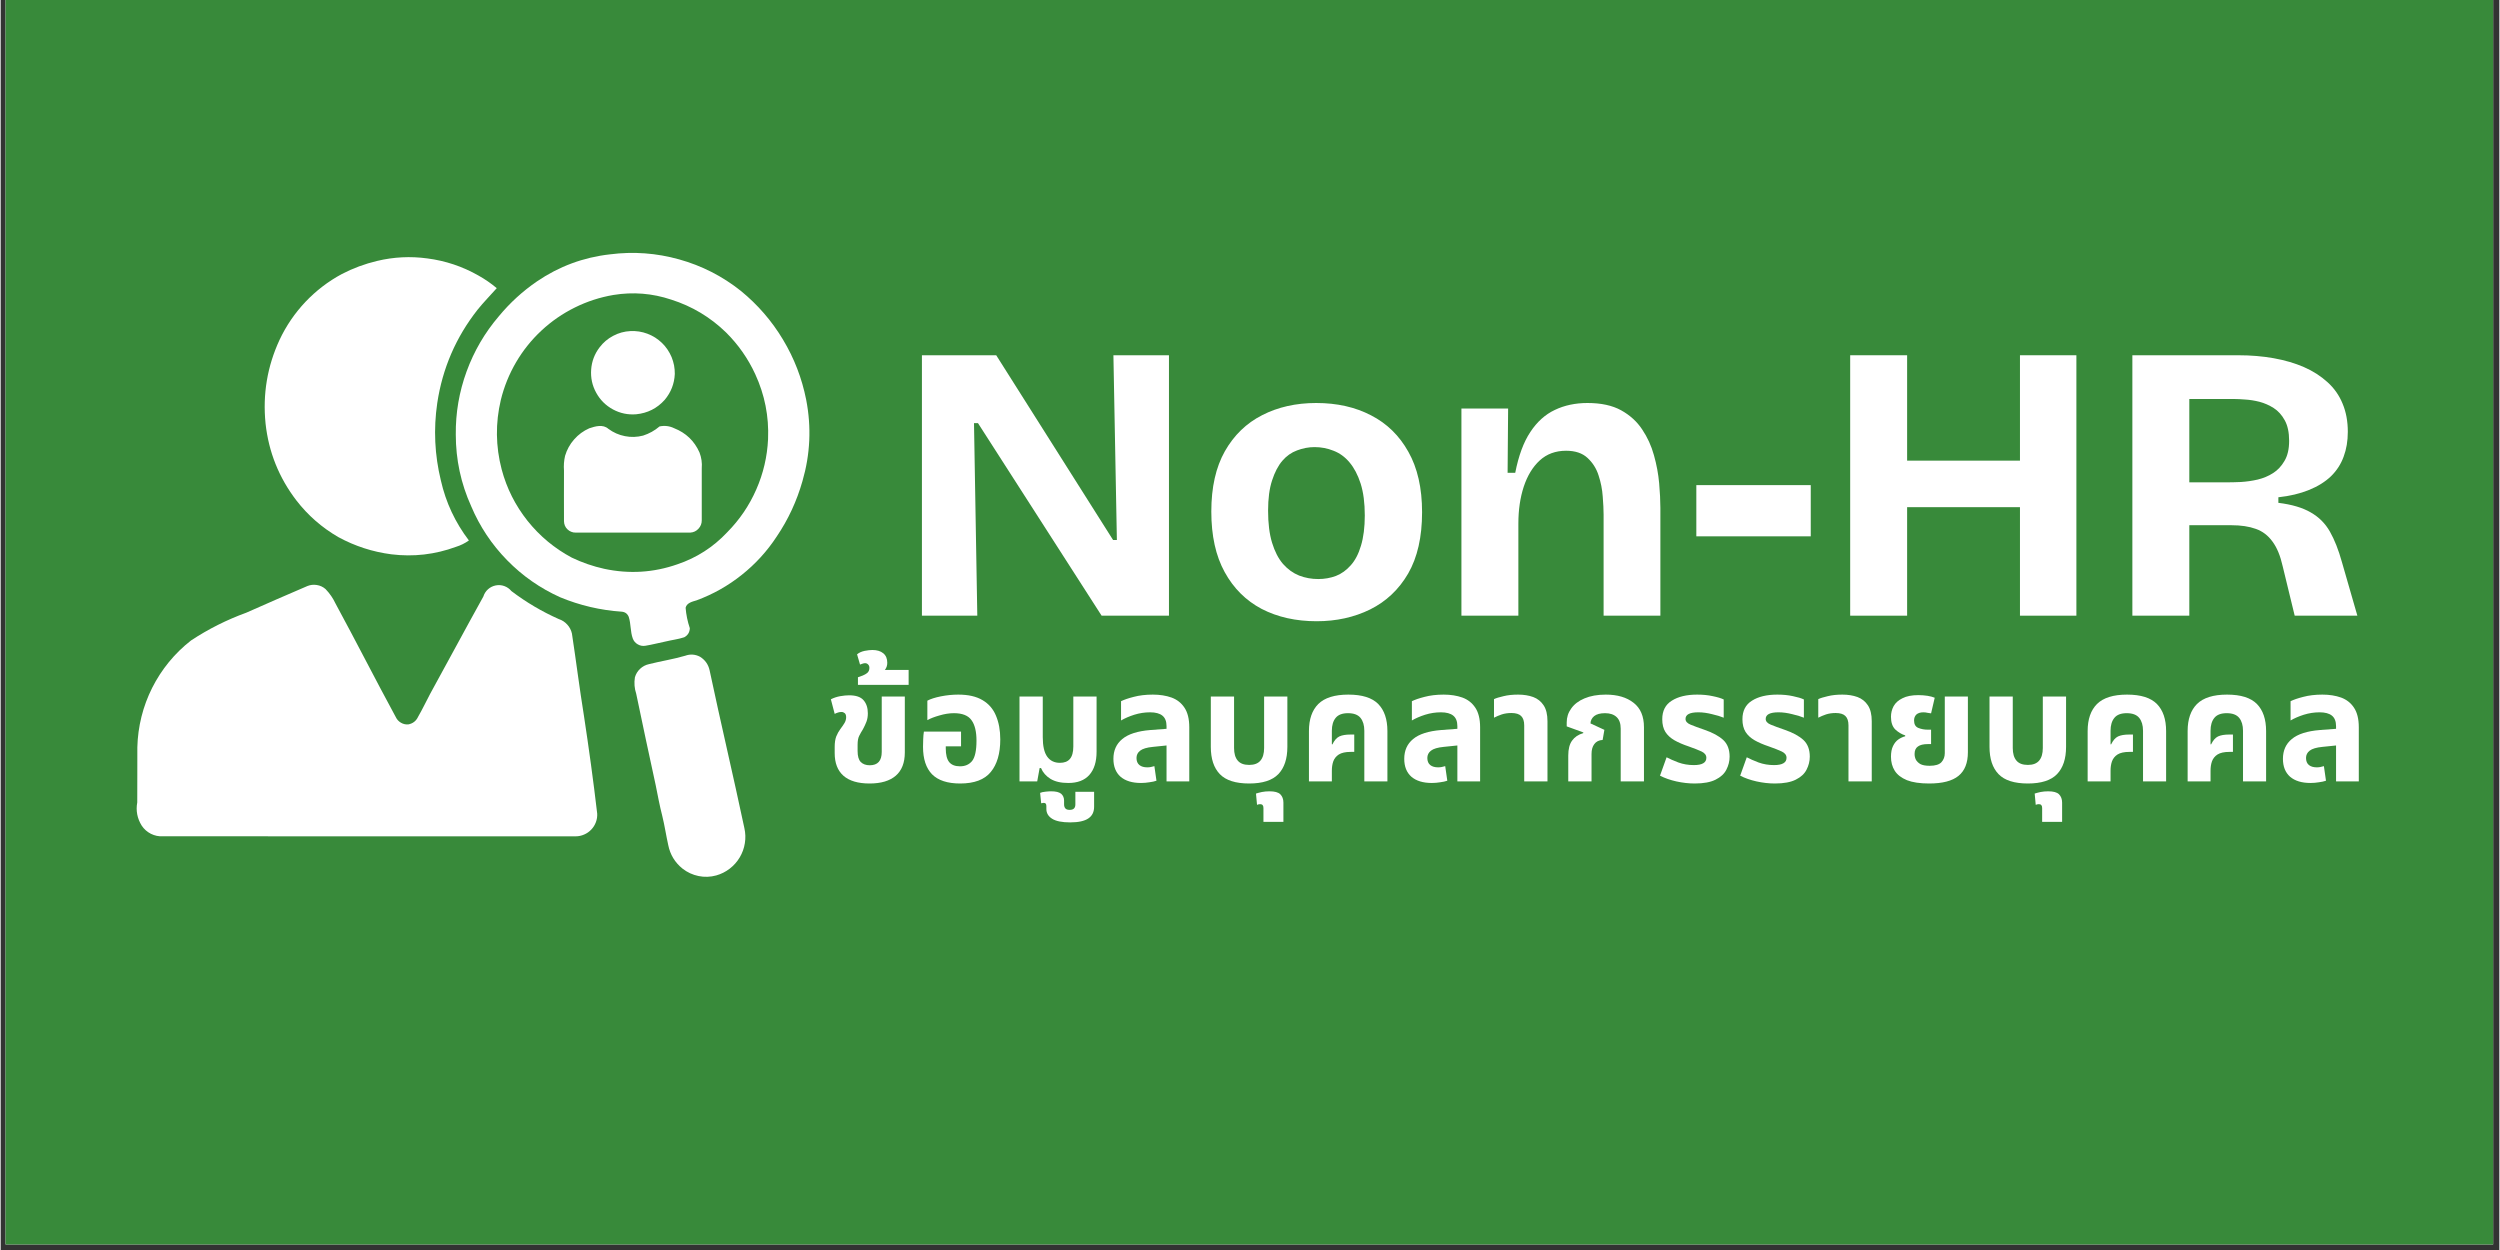 <svg xmlns="http://www.w3.org/2000/svg" xmlns:xlink="http://www.w3.org/1999/xlink" width="300" zoomAndPan="magnify" viewBox="0 0 224.88 112.5" height="150" preserveAspectRatio="xMidYMid meet" version="1.0"><rect x="0" y="0" width="224.88" height="112.5" fill="#333333" stroke="none"/><defs><g/><clipPath id="0466b5db7d"><path d="M 0.438 0 L 224.324 0 L 224.324 112.004 L 0.438 112.004 Z M 0.438 0 " clip-rule="nonzero"/></clipPath><clipPath id="b55fda8e1a"><path d="M 40 22.402 L 73 22.402 L 73 59 L 40 59 Z M 40 22.402 " clip-rule="nonzero"/></clipPath><clipPath id="8e029327c2"><rect x="0" width="134" y="0" height="44"/></clipPath></defs><g clip-path="url(#0466b5db7d)"><path fill="#ffffff" d="M 0.438 0 L 224.441 0 L 224.441 112.004 L 0.438 112.004 Z M 0.438 0 " fill-opacity="1" fill-rule="nonzero"/><path fill="#388a3a" d="M 0.438 0 L 224.441 0 L 224.441 112.004 L 0.438 112.004 Z M 0.438 0 " fill-opacity="1" fill-rule="nonzero"/></g><g clip-path="url(#b55fda8e1a)"><path fill="#ffffff" d="M 72.496 35.977 C 72.117 34.055 71.422 32.25 70.41 30.566 C 69.402 28.883 68.137 27.422 66.617 26.18 C 64.957 24.859 63.105 23.914 61.062 23.344 C 59.02 22.773 56.945 22.621 54.84 22.891 C 52.449 23.16 50.258 23.973 48.27 25.324 C 46.98 26.207 45.84 27.25 44.844 28.453 C 43.574 29.938 42.605 31.594 41.934 33.43 C 41.266 35.262 40.941 37.156 40.961 39.109 C 40.961 41.363 41.422 43.52 42.352 45.574 C 43.121 47.391 44.199 49.008 45.578 50.418 C 46.961 51.832 48.551 52.941 50.355 53.754 C 52.129 54.488 53.977 54.922 55.895 55.051 C 56.199 55.078 56.41 55.234 56.527 55.52 C 56.73 56.148 56.664 56.836 56.887 57.457 C 56.973 57.691 57.125 57.871 57.34 57.992 C 57.555 58.117 57.785 58.16 58.031 58.117 C 58.641 58.02 59.242 57.855 59.848 57.734 C 60.402 57.598 60.977 57.535 61.52 57.355 C 61.844 57.18 62.012 56.906 62.023 56.535 C 61.82 55.938 61.695 55.324 61.645 54.699 C 61.746 54.254 62.254 54.145 62.633 54.031 C 64.109 53.484 65.465 52.723 66.699 51.738 C 67.93 50.758 68.98 49.609 69.844 48.289 C 70.883 46.754 71.652 45.09 72.16 43.305 C 72.863 40.891 72.977 38.449 72.496 35.977 Z M 69.066 39.52 C 68.992 41.094 68.641 42.605 68.004 44.055 C 67.371 45.5 66.5 46.781 65.387 47.906 C 64.137 49.238 62.645 50.199 60.91 50.785 C 58.758 51.539 56.562 51.672 54.328 51.195 C 53.316 50.973 52.34 50.637 51.406 50.188 C 49.848 49.359 48.52 48.254 47.418 46.875 C 46.32 45.492 45.543 43.949 45.09 42.246 C 44.547 40.168 44.52 38.082 45.016 35.988 C 45.309 34.793 45.766 33.664 46.387 32.602 C 47.008 31.543 47.77 30.59 48.668 29.754 C 49.57 28.914 50.57 28.223 51.676 27.676 C 52.777 27.129 53.934 26.754 55.148 26.547 C 56.914 26.258 58.648 26.398 60.348 26.965 C 62.23 27.562 63.879 28.551 65.293 29.93 C 66.387 31.02 67.262 32.266 67.91 33.672 C 68.766 35.527 69.152 37.477 69.066 39.52 Z M 69.066 39.52 " fill-opacity="1" fill-rule="nonzero"/></g><path fill="#ffffff" d="M 26.609 45.031 C 27.652 46.383 28.914 47.484 30.391 48.34 C 31.883 49.152 33.473 49.668 35.156 49.887 C 37.152 50.133 39.094 49.91 40.98 49.215 C 41.398 49.086 41.785 48.895 42.141 48.641 C 40.91 47.023 40.066 45.223 39.617 43.238 C 39.059 40.941 38.949 38.617 39.293 36.277 C 39.762 33.152 40.973 30.348 42.93 27.863 C 43.469 27.191 44.078 26.582 44.648 25.934 C 44.129 25.5 43.574 25.117 42.984 24.789 C 41.559 23.98 40.031 23.469 38.402 23.258 C 36.883 23.051 35.375 23.125 33.879 23.484 C 32.777 23.746 31.719 24.137 30.711 24.66 C 29.484 25.32 28.391 26.156 27.43 27.168 C 26.473 28.184 25.695 29.32 25.102 30.582 C 23.992 32.977 23.574 35.488 23.84 38.113 C 24.117 40.676 25.043 42.984 26.609 45.031 Z M 26.609 45.031 " fill-opacity="1" fill-rule="nonzero"/><path fill="#ffffff" d="M 57.195 37.285 C 58.219 37.184 59.078 36.754 59.766 35.984 C 60.328 35.312 60.633 34.535 60.672 33.656 C 60.676 33.395 60.652 33.137 60.605 32.879 C 60.555 32.625 60.48 32.379 60.383 32.137 C 60.281 31.898 60.16 31.668 60.012 31.453 C 59.867 31.238 59.699 31.039 59.512 30.859 C 59.324 30.68 59.121 30.52 58.902 30.379 C 58.68 30.242 58.449 30.125 58.207 30.035 C 57.961 29.941 57.711 29.879 57.453 29.836 C 57.195 29.797 56.938 29.785 56.68 29.797 C 56.129 29.824 55.613 29.965 55.129 30.223 C 54.645 30.477 54.234 30.824 53.902 31.262 C 53.453 31.852 53.199 32.516 53.145 33.254 C 53.09 33.996 53.238 34.691 53.594 35.34 C 53.949 35.992 54.453 36.492 55.105 36.848 C 55.758 37.199 56.453 37.344 57.195 37.285 Z M 57.195 37.285 " fill-opacity="1" fill-rule="nonzero"/><path fill="#ffffff" d="M 60.613 38.539 C 60.191 38.336 59.754 38.285 59.297 38.379 C 58.859 38.754 58.367 39.027 57.82 39.203 C 57.281 39.344 56.734 39.363 56.188 39.254 C 55.637 39.148 55.141 38.926 54.691 38.594 C 54.207 38.164 53.52 38.363 52.973 38.547 C 52.445 38.781 51.992 39.113 51.613 39.547 C 51.23 39.977 50.961 40.473 50.797 41.023 C 50.695 41.461 50.664 41.906 50.699 42.352 C 50.703 43.867 50.684 45.387 50.699 46.902 C 50.699 47.039 50.727 47.172 50.777 47.301 C 50.832 47.43 50.906 47.543 51.008 47.637 C 51.105 47.734 51.219 47.809 51.348 47.859 C 51.477 47.914 51.609 47.938 51.746 47.934 C 55.191 47.934 58.633 47.941 62.074 47.934 C 62.367 47.914 62.609 47.797 62.805 47.582 C 63.004 47.367 63.102 47.113 63.098 46.824 C 63.098 45.266 63.094 43.707 63.098 42.148 C 63.141 41.66 63.07 41.184 62.895 40.723 C 62.434 39.684 61.672 38.957 60.613 38.539 Z M 60.613 38.539 " fill-opacity="1" fill-rule="nonzero"/><path fill="#ffffff" d="M 52.492 64.402 C 52.094 61.945 51.789 59.477 51.414 57.02 C 51.344 56.711 51.203 56.441 50.992 56.211 C 50.781 55.977 50.527 55.812 50.227 55.715 C 48.707 55.039 47.285 54.199 45.965 53.195 C 45.793 52.988 45.582 52.84 45.328 52.746 C 45.078 52.656 44.82 52.637 44.555 52.688 C 44.293 52.742 44.062 52.855 43.859 53.035 C 43.66 53.215 43.523 53.434 43.441 53.688 C 41.824 56.598 40.258 59.535 38.652 62.449 C 38.289 63.133 37.961 63.832 37.574 64.5 C 37.395 64.887 37.098 65.121 36.676 65.199 C 36.441 65.215 36.219 65.16 36.016 65.039 C 35.812 64.918 35.66 64.75 35.559 64.535 C 33.723 61.152 31.984 57.723 30.148 54.34 C 29.918 53.848 29.617 53.406 29.238 53.016 C 29.016 52.82 28.754 52.699 28.461 52.652 C 28.168 52.602 27.883 52.633 27.609 52.742 C 25.77 53.531 23.938 54.328 22.109 55.141 C 20.352 55.781 18.691 56.613 17.129 57.645 C 16.398 58.215 15.738 58.859 15.148 59.578 C 14.559 60.297 14.055 61.074 13.637 61.902 C 13.219 62.734 12.898 63.602 12.672 64.504 C 12.449 65.402 12.324 66.32 12.301 67.25 C 12.293 68.902 12.305 70.559 12.293 72.215 C 12.156 72.965 12.293 73.664 12.695 74.309 C 12.906 74.625 13.184 74.871 13.523 75.043 C 13.863 75.211 14.223 75.289 14.602 75.266 C 26.984 75.27 39.367 75.27 51.746 75.27 C 52.012 75.27 52.27 75.215 52.512 75.109 C 52.758 75.004 52.973 74.855 53.156 74.66 C 53.34 74.469 53.477 74.246 53.57 73.996 C 53.664 73.746 53.703 73.488 53.688 73.223 C 53.344 70.273 52.938 67.336 52.492 64.402 Z M 52.492 64.402 " fill-opacity="1" fill-rule="nonzero"/><path fill="#ffffff" d="M 63.805 60.328 C 63.688 59.801 63.402 59.395 62.945 59.109 C 62.512 58.883 62.066 58.852 61.609 59.016 C 60.535 59.332 59.43 59.5 58.344 59.773 C 58.043 59.84 57.777 59.98 57.551 60.191 C 57.324 60.402 57.168 60.66 57.082 60.957 C 57 61.461 57.039 61.953 57.199 62.438 C 57.762 65.184 58.363 67.926 58.953 70.668 C 59.137 71.59 59.309 72.516 59.543 73.426 C 59.758 74.297 59.887 75.184 60.082 76.059 C 60.254 76.918 60.684 77.625 61.367 78.176 C 61.797 78.512 62.277 78.734 62.812 78.844 C 63.344 78.953 63.875 78.934 64.402 78.789 C 64.844 78.664 65.25 78.461 65.613 78.18 C 65.98 77.898 66.281 77.559 66.516 77.164 C 66.75 76.77 66.906 76.344 66.977 75.887 C 67.051 75.434 67.035 74.98 66.934 74.531 C 65.93 69.789 64.809 65.07 63.805 60.328 Z M 63.805 60.328 " fill-opacity="1" fill-rule="nonzero"/><g transform="matrix(1, 0, 0, 1, 80, 22)"><g clip-path="url(#8e029327c2)"><g fill="#ffffff" fill-opacity="1"><g transform="translate(0.397, 33.411)"><g><path d="M 2.516 0 L 2.516 -23.438 L 9.203 -23.438 L 19.719 -6.812 L 20.062 -6.812 L 19.75 -23.438 L 24.75 -23.438 L 24.75 0 L 18.688 0 L 7.562 -17.328 L 7.203 -17.328 L 7.5 0 Z M 2.516 0 "/></g></g></g><g fill="#ffffff" fill-opacity="1"><g transform="translate(27.677, 33.411)"><g><path d="M 10.766 0.5 C 8.891 0.5 7.238 0.129 5.812 -0.609 C 4.395 -1.359 3.285 -2.461 2.484 -3.922 C 1.68 -5.379 1.281 -7.195 1.281 -9.375 C 1.281 -11.551 1.688 -13.359 2.5 -14.797 C 3.32 -16.242 4.441 -17.328 5.859 -18.047 C 7.273 -18.773 8.895 -19.141 10.719 -19.141 C 12.594 -19.141 14.238 -18.77 15.656 -18.031 C 17.082 -17.301 18.203 -16.207 19.016 -14.75 C 19.836 -13.301 20.25 -11.488 20.25 -9.312 C 20.25 -7.082 19.832 -5.242 19 -3.797 C 18.164 -2.359 17.023 -1.281 15.578 -0.562 C 14.141 0.145 12.535 0.5 10.766 0.5 Z M 10.906 -3.297 C 11.469 -3.297 12 -3.391 12.5 -3.578 C 13 -3.773 13.441 -4.094 13.828 -4.531 C 14.223 -4.969 14.531 -5.555 14.75 -6.297 C 14.977 -7.047 15.094 -7.953 15.094 -9.016 C 15.094 -10.148 14.969 -11.109 14.719 -11.891 C 14.469 -12.672 14.133 -13.305 13.719 -13.797 C 13.312 -14.285 12.832 -14.633 12.281 -14.844 C 11.738 -15.062 11.172 -15.172 10.578 -15.172 C 10.035 -15.172 9.508 -15.07 9 -14.875 C 8.488 -14.688 8.047 -14.375 7.672 -13.938 C 7.297 -13.5 6.988 -12.91 6.75 -12.172 C 6.508 -11.441 6.391 -10.535 6.391 -9.453 C 6.391 -8.316 6.508 -7.352 6.75 -6.562 C 6.988 -5.781 7.316 -5.145 7.734 -4.656 C 8.16 -4.176 8.645 -3.828 9.188 -3.609 C 9.738 -3.398 10.312 -3.297 10.906 -3.297 Z M 10.906 -3.297 "/></g></g></g><g fill="#ffffff" fill-opacity="1"><g transform="translate(49.202, 33.411)"><g><path d="M 2.266 0 L 2.266 -18.641 L 6.469 -18.641 L 6.422 -12.859 L 7.109 -12.859 C 7.41 -14.398 7.863 -15.625 8.469 -16.531 C 9.07 -17.445 9.805 -18.109 10.672 -18.516 C 11.535 -18.93 12.516 -19.141 13.609 -19.141 C 14.836 -19.141 15.848 -18.922 16.641 -18.484 C 17.43 -18.047 18.062 -17.473 18.531 -16.766 C 19.008 -16.055 19.363 -15.281 19.594 -14.438 C 19.832 -13.594 19.988 -12.754 20.062 -11.922 C 20.133 -11.098 20.172 -10.359 20.172 -9.703 L 20.172 0 L 15.062 0 L 15.062 -9.094 C 15.062 -9.539 15.035 -10.082 14.984 -10.719 C 14.941 -11.363 14.816 -12 14.609 -12.625 C 14.41 -13.25 14.078 -13.773 13.609 -14.203 C 13.148 -14.629 12.508 -14.844 11.688 -14.844 C 10.738 -14.844 9.945 -14.551 9.312 -13.969 C 8.688 -13.395 8.207 -12.609 7.875 -11.609 C 7.551 -10.617 7.391 -9.508 7.391 -8.281 L 7.391 0 Z M 2.266 0 "/></g></g></g><g fill="#ffffff" fill-opacity="1"><g transform="translate(71.579, 33.411)"><g><path d="M 1.031 -7.141 L 1.031 -11.75 L 11.328 -11.75 L 11.328 -7.141 Z M 1.031 -7.141 "/></g></g></g><g fill="#ffffff" fill-opacity="1"><g transform="translate(83.94, 33.411)"><g><path d="M 17.797 0 L 17.797 -23.438 L 22.875 -23.438 L 22.875 0 Z M 2.516 0 L 2.516 -23.438 L 7.641 -23.438 L 7.641 0 Z M 5.578 -9.766 L 5.578 -13.953 L 19.859 -13.953 L 19.859 -9.766 Z M 5.578 -9.766 "/></g></g></g><g fill="#ffffff" fill-opacity="1"><g transform="translate(109.337, 33.411)"><g><path d="M 2.516 0 L 2.516 -23.438 L 12.047 -23.438 C 13.18 -23.438 14.242 -23.348 15.234 -23.172 C 16.234 -22.992 17.141 -22.727 17.953 -22.375 C 18.766 -22.02 19.473 -21.566 20.078 -21.016 C 20.68 -20.473 21.133 -19.828 21.438 -19.078 C 21.75 -18.336 21.906 -17.492 21.906 -16.547 C 21.906 -15.723 21.781 -14.977 21.531 -14.312 C 21.289 -13.645 20.91 -13.055 20.391 -12.547 C 19.867 -12.047 19.207 -11.633 18.406 -11.312 C 17.613 -10.988 16.695 -10.77 15.656 -10.656 L 15.656 -10.156 C 16.863 -10.008 17.832 -9.723 18.562 -9.297 C 19.301 -8.879 19.879 -8.301 20.297 -7.562 C 20.711 -6.832 21.07 -5.922 21.375 -4.828 L 22.766 0 L 17.125 0 L 16.047 -4.438 C 15.836 -5.383 15.531 -6.129 15.125 -6.672 C 14.727 -7.223 14.227 -7.602 13.625 -7.812 C 13.02 -8.031 12.289 -8.141 11.438 -8.141 L 7.641 -8.141 L 7.641 0 Z M 7.641 -12 L 10.938 -12 C 11.344 -12 11.789 -12.008 12.281 -12.031 C 12.781 -12.062 13.285 -12.133 13.797 -12.25 C 14.305 -12.375 14.766 -12.566 15.172 -12.828 C 15.586 -13.086 15.93 -13.453 16.203 -13.922 C 16.484 -14.391 16.625 -14.992 16.625 -15.734 C 16.625 -16.492 16.492 -17.109 16.234 -17.578 C 15.973 -18.055 15.641 -18.426 15.234 -18.688 C 14.828 -18.945 14.398 -19.133 13.953 -19.25 C 13.504 -19.363 13.078 -19.43 12.672 -19.453 C 12.273 -19.484 11.957 -19.5 11.719 -19.5 L 7.641 -19.5 Z M 7.641 -12 "/></g></g></g></g></g><g fill="#ffffff" fill-opacity="1"><g transform="translate(74.093, 70.327)"><g><path d="M 4.109 0.188 C 3.066 0.188 2.281 -0.047 1.75 -0.516 C 1.227 -0.984 0.969 -1.66 0.969 -2.547 L 0.969 -3.109 C 0.969 -3.484 1.016 -3.797 1.109 -4.047 C 1.211 -4.297 1.336 -4.52 1.484 -4.719 C 1.641 -4.926 1.766 -5.109 1.859 -5.266 C 1.953 -5.43 2 -5.602 2 -5.781 C 2 -5.945 1.957 -6.066 1.875 -6.141 C 1.789 -6.211 1.691 -6.25 1.578 -6.25 C 1.398 -6.25 1.195 -6.191 0.969 -6.078 L 0.625 -7.391 C 0.883 -7.523 1.164 -7.617 1.469 -7.672 C 1.77 -7.723 2.035 -7.75 2.266 -7.75 C 2.879 -7.75 3.312 -7.602 3.562 -7.312 C 3.82 -7.02 3.953 -6.625 3.953 -6.125 C 3.953 -5.844 3.91 -5.594 3.828 -5.375 C 3.742 -5.156 3.641 -4.93 3.516 -4.703 C 3.379 -4.484 3.266 -4.281 3.172 -4.094 C 3.078 -3.906 3.031 -3.641 3.031 -3.297 L 3.031 -2.734 C 3.031 -2.273 3.125 -1.945 3.312 -1.75 C 3.508 -1.551 3.781 -1.453 4.125 -1.453 C 4.844 -1.453 5.203 -1.852 5.203 -2.656 L 5.203 -7.641 L 7.281 -7.641 L 7.281 -2.609 C 7.281 -1.68 7.008 -0.984 6.469 -0.516 C 5.926 -0.047 5.141 0.188 4.109 0.188 Z M 4.109 0.188 "/></g></g></g><g fill="#ffffff" fill-opacity="1"><g transform="translate(82.467, 70.327)"><g><path d="M -5.312 -8.688 L -5.312 -9.375 C -5.188 -9.414 -5.039 -9.469 -4.875 -9.531 C -4.719 -9.594 -4.578 -9.676 -4.453 -9.781 C -4.336 -9.895 -4.281 -10.039 -4.281 -10.219 C -4.281 -10.344 -4.316 -10.441 -4.391 -10.516 C -4.461 -10.598 -4.555 -10.641 -4.672 -10.641 C -4.742 -10.641 -4.82 -10.625 -4.906 -10.594 C -4.988 -10.562 -5.062 -10.535 -5.125 -10.516 L -5.391 -11.438 C -5.203 -11.594 -4.973 -11.695 -4.703 -11.75 C -4.43 -11.801 -4.203 -11.828 -4.016 -11.828 C -3.598 -11.828 -3.27 -11.727 -3.031 -11.531 C -2.789 -11.332 -2.672 -11.047 -2.672 -10.672 C -2.672 -10.43 -2.742 -10.219 -2.891 -10.031 L -0.75 -10.031 L -0.75 -8.688 Z M -5.312 -8.688 "/></g></g></g><g fill="#ffffff" fill-opacity="1"><g transform="translate(82.34, 70.327)"><g><path d="M 4.016 0.188 C 2.879 0.188 2.035 -0.086 1.484 -0.641 C 0.941 -1.203 0.672 -2.023 0.672 -3.109 C 0.672 -3.285 0.676 -3.508 0.688 -3.781 C 0.695 -4.051 0.719 -4.285 0.75 -4.484 L 4.094 -4.484 L 4.094 -3.156 L 2.719 -3.156 L 2.719 -2.969 C 2.719 -2.406 2.82 -1.992 3.031 -1.734 C 3.238 -1.484 3.562 -1.359 4 -1.359 C 4.469 -1.359 4.832 -1.52 5.094 -1.844 C 5.352 -2.176 5.484 -2.785 5.484 -3.672 C 5.484 -4.492 5.332 -5.109 5.031 -5.516 C 4.738 -5.93 4.211 -6.141 3.453 -6.141 C 3.035 -6.141 2.602 -6.07 2.156 -5.938 C 1.707 -5.812 1.344 -5.672 1.062 -5.516 L 1.062 -7.266 C 1.352 -7.422 1.758 -7.551 2.281 -7.656 C 2.801 -7.758 3.32 -7.812 3.844 -7.812 C 4.75 -7.812 5.477 -7.645 6.031 -7.312 C 6.582 -6.988 6.984 -6.523 7.234 -5.922 C 7.492 -5.316 7.625 -4.602 7.625 -3.781 C 7.625 -2.508 7.336 -1.531 6.766 -0.844 C 6.203 -0.156 5.285 0.188 4.016 0.188 Z M 4.016 0.188 "/></g></g></g><g fill="#ffffff" fill-opacity="1"><g transform="translate(90.601, 70.327)"><g><path d="M 5.484 0.141 C 4.816 0.141 4.281 0.016 3.875 -0.234 C 3.477 -0.484 3.195 -0.805 3.031 -1.203 L 2.906 -1.203 L 2.688 0 L 1.094 0 L 1.094 -7.641 L 3.188 -7.641 L 3.188 -3.984 C 3.188 -3.18 3.32 -2.594 3.594 -2.219 C 3.863 -1.852 4.242 -1.672 4.734 -1.672 C 5.129 -1.672 5.426 -1.785 5.625 -2.016 C 5.832 -2.254 5.938 -2.629 5.938 -3.141 L 5.938 -7.641 L 8.031 -7.641 L 8.031 -2.672 C 8.031 -1.766 7.812 -1.066 7.375 -0.578 C 6.945 -0.098 6.316 0.141 5.484 0.141 Z M 5.484 0.141 "/></g></g></g><g fill="#ffffff" fill-opacity="1"><g transform="translate(99.504, 70.327)"><g><path d="M -3.25 3.688 C -3.988 3.688 -4.531 3.578 -4.875 3.359 C -5.219 3.141 -5.391 2.848 -5.391 2.484 L -5.391 2.25 C -5.391 2.082 -5.43 1.984 -5.516 1.953 C -5.598 1.922 -5.711 1.926 -5.859 1.969 L -5.953 1.031 C -5.828 0.977 -5.66 0.941 -5.453 0.922 C -5.242 0.898 -5.078 0.891 -4.953 0.891 C -4.547 0.891 -4.25 0.961 -4.062 1.109 C -3.883 1.266 -3.797 1.473 -3.797 1.734 L -3.797 2.062 C -3.797 2.219 -3.758 2.336 -3.688 2.422 C -3.613 2.516 -3.484 2.562 -3.297 2.562 C -3.109 2.562 -2.973 2.516 -2.891 2.422 C -2.816 2.336 -2.781 2.219 -2.781 2.062 L -2.781 0.938 L -1.094 0.938 L -1.094 2.281 C -1.094 2.75 -1.266 3.098 -1.609 3.328 C -1.953 3.566 -2.5 3.688 -3.25 3.688 Z M -3.25 3.688 "/></g></g></g><g fill="#ffffff" fill-opacity="1"><g transform="translate(99.6, 70.327)"><g><path d="M 3.031 0.141 C 2.238 0.141 1.625 -0.047 1.188 -0.422 C 0.758 -0.805 0.547 -1.344 0.547 -2.031 C 0.547 -2.781 0.812 -3.375 1.344 -3.812 C 1.875 -4.258 2.719 -4.531 3.875 -4.625 L 5.328 -4.734 L 5.328 -4.969 C 5.328 -5.406 5.203 -5.723 4.953 -5.922 C 4.711 -6.117 4.344 -6.219 3.844 -6.219 C 3.363 -6.219 2.891 -6.145 2.422 -6 C 1.961 -5.852 1.566 -5.68 1.234 -5.484 L 1.234 -7.219 C 1.504 -7.352 1.883 -7.484 2.375 -7.609 C 2.875 -7.742 3.445 -7.812 4.094 -7.812 C 4.727 -7.812 5.289 -7.723 5.781 -7.547 C 6.27 -7.367 6.656 -7.066 6.938 -6.641 C 7.227 -6.211 7.375 -5.625 7.375 -4.875 L 7.375 0 L 5.328 0 L 5.328 -3.234 L 4.109 -3.109 C 3.555 -3.055 3.172 -2.941 2.953 -2.766 C 2.734 -2.598 2.625 -2.379 2.625 -2.109 C 2.625 -1.828 2.711 -1.613 2.891 -1.469 C 3.066 -1.332 3.301 -1.266 3.594 -1.266 C 3.707 -1.266 3.816 -1.273 3.922 -1.297 C 4.035 -1.328 4.141 -1.352 4.234 -1.375 L 4.422 -0.062 C 4.242 0 4.031 0.047 3.781 0.078 C 3.539 0.117 3.289 0.141 3.031 0.141 Z M 3.031 0.141 "/></g></g></g><g fill="#ffffff" fill-opacity="1"><g transform="translate(107.944, 70.327)"><g><path d="M 4.422 0.188 C 3.203 0.188 2.32 -0.094 1.781 -0.656 C 1.238 -1.219 0.969 -2.035 0.969 -3.109 L 0.969 -7.641 L 3.062 -7.641 L 3.062 -3 C 3.062 -2.508 3.172 -2.133 3.391 -1.875 C 3.609 -1.613 3.953 -1.484 4.422 -1.484 C 4.879 -1.484 5.219 -1.613 5.438 -1.875 C 5.656 -2.133 5.766 -2.508 5.766 -3 L 5.766 -7.641 L 7.859 -7.641 L 7.859 -3.109 C 7.859 -2.035 7.586 -1.219 7.047 -0.656 C 6.504 -0.094 5.629 0.188 4.422 0.188 Z M 4.422 0.188 "/></g></g></g><g fill="#ffffff" fill-opacity="1"><g transform="translate(116.541, 70.327)"><g><path d="M -2.891 3.641 L -2.891 2.391 C -2.891 2.16 -2.988 2.047 -3.188 2.047 C -3.238 2.047 -3.285 2.051 -3.328 2.062 C -3.379 2.082 -3.426 2.098 -3.469 2.109 L -3.562 1.094 C -3.438 1.051 -3.258 1.004 -3.031 0.953 C -2.812 0.91 -2.582 0.891 -2.344 0.891 C -1.883 0.891 -1.562 0.977 -1.375 1.156 C -1.188 1.344 -1.094 1.594 -1.094 1.906 L -1.094 3.641 Z M -2.891 3.641 "/></g></g></g><g fill="#ffffff" fill-opacity="1"><g transform="translate(116.776, 70.327)"><g><path d="M 0.969 0 L 0.969 -4.531 C 0.969 -5.594 1.25 -6.406 1.812 -6.969 C 2.383 -7.531 3.285 -7.812 4.516 -7.812 C 5.754 -7.812 6.648 -7.531 7.203 -6.969 C 7.754 -6.406 8.031 -5.594 8.031 -4.531 L 8.031 0 L 5.953 0 L 5.953 -4.562 C 5.953 -5.051 5.836 -5.438 5.609 -5.719 C 5.379 -6 5.004 -6.141 4.484 -6.141 C 3.973 -6.141 3.602 -6 3.375 -5.719 C 3.145 -5.438 3.031 -5.051 3.031 -4.562 L 3.031 -3.344 L 3.078 -3.328 C 3.254 -3.691 3.461 -3.93 3.703 -4.047 C 3.941 -4.16 4.281 -4.219 4.719 -4.219 L 5.047 -4.219 L 5.047 -2.656 L 4.719 -2.656 C 4.258 -2.656 3.906 -2.578 3.656 -2.422 C 3.414 -2.266 3.25 -2.055 3.156 -1.797 C 3.07 -1.547 3.031 -1.266 3.031 -0.953 L 3.031 0 Z M 0.969 0 "/></g></g></g><g fill="#ffffff" fill-opacity="1"><g transform="translate(125.775, 70.327)"><g><path d="M 3.031 0.141 C 2.238 0.141 1.625 -0.047 1.188 -0.422 C 0.758 -0.805 0.547 -1.344 0.547 -2.031 C 0.547 -2.781 0.812 -3.375 1.344 -3.812 C 1.875 -4.258 2.719 -4.531 3.875 -4.625 L 5.328 -4.734 L 5.328 -4.969 C 5.328 -5.406 5.203 -5.723 4.953 -5.922 C 4.711 -6.117 4.344 -6.219 3.844 -6.219 C 3.363 -6.219 2.891 -6.145 2.422 -6 C 1.961 -5.852 1.566 -5.68 1.234 -5.484 L 1.234 -7.219 C 1.504 -7.352 1.883 -7.484 2.375 -7.609 C 2.875 -7.742 3.445 -7.812 4.094 -7.812 C 4.727 -7.812 5.289 -7.723 5.781 -7.547 C 6.27 -7.367 6.656 -7.066 6.938 -6.641 C 7.227 -6.211 7.375 -5.625 7.375 -4.875 L 7.375 0 L 5.328 0 L 5.328 -3.234 L 4.109 -3.109 C 3.555 -3.055 3.172 -2.941 2.953 -2.766 C 2.734 -2.598 2.625 -2.379 2.625 -2.109 C 2.625 -1.828 2.711 -1.613 2.891 -1.469 C 3.066 -1.332 3.301 -1.266 3.594 -1.266 C 3.707 -1.266 3.816 -1.273 3.922 -1.297 C 4.035 -1.328 4.141 -1.352 4.234 -1.375 L 4.422 -0.062 C 4.242 0 4.031 0.047 3.781 0.078 C 3.539 0.117 3.289 0.141 3.031 0.141 Z M 3.031 0.141 "/></g></g></g><g fill="#ffffff" fill-opacity="1"><g transform="translate(134.119, 70.327)"><g><path d="M 3 0 L 3 -5.047 C 3 -5.43 2.906 -5.711 2.719 -5.891 C 2.539 -6.066 2.25 -6.156 1.844 -6.156 C 1.531 -6.156 1.242 -6.113 0.984 -6.031 C 0.734 -5.945 0.5 -5.848 0.281 -5.734 L 0.281 -7.406 C 0.477 -7.5 0.766 -7.586 1.141 -7.672 C 1.516 -7.766 1.953 -7.812 2.453 -7.812 C 2.961 -7.812 3.414 -7.738 3.812 -7.594 C 4.207 -7.445 4.52 -7.195 4.75 -6.844 C 4.977 -6.5 5.094 -6.023 5.094 -5.422 L 5.094 0 Z M 3 0 "/></g></g></g><g fill="#ffffff" fill-opacity="1"><g transform="translate(140.178, 70.327)"><g><path d="M 0.906 0 L 0.906 -2.328 C 0.906 -2.91 1.02 -3.359 1.25 -3.672 C 1.477 -3.992 1.812 -4.219 2.25 -4.344 L 2.266 -4.406 L 0.766 -4.953 L 0.766 -5.312 C 0.766 -5.77 0.898 -6.188 1.172 -6.562 C 1.441 -6.945 1.836 -7.25 2.359 -7.469 C 2.891 -7.695 3.531 -7.812 4.281 -7.812 C 5.332 -7.812 6.164 -7.566 6.781 -7.078 C 7.406 -6.598 7.719 -5.863 7.719 -4.875 L 7.719 0 L 5.625 0 L 5.625 -4.75 C 5.625 -5.219 5.5 -5.566 5.25 -5.797 C 5.008 -6.023 4.664 -6.141 4.219 -6.141 C 3.781 -6.141 3.453 -6.051 3.234 -5.875 C 3.023 -5.695 2.914 -5.477 2.906 -5.219 L 4.156 -4.641 L 4 -3.734 C 3.664 -3.711 3.414 -3.586 3.25 -3.359 C 3.082 -3.141 3 -2.844 3 -2.469 L 3 0 Z M 0.906 0 "/></g></g></g><g fill="#ffffff" fill-opacity="1"><g transform="translate(148.871, 70.327)"><g><path d="M 3.594 0.188 C 3.051 0.188 2.5 0.125 1.938 0 C 1.383 -0.125 0.895 -0.297 0.469 -0.516 L 1.062 -2.172 C 1.344 -2.023 1.695 -1.867 2.125 -1.703 C 2.562 -1.547 3.023 -1.469 3.516 -1.469 C 4.266 -1.469 4.641 -1.688 4.641 -2.125 C 4.641 -2.363 4.5 -2.551 4.219 -2.688 C 3.938 -2.82 3.539 -2.977 3.031 -3.156 C 2.539 -3.32 2.117 -3.504 1.766 -3.703 C 1.41 -3.91 1.141 -4.16 0.953 -4.453 C 0.766 -4.754 0.672 -5.133 0.672 -5.594 C 0.672 -6.352 0.957 -6.91 1.531 -7.266 C 2.102 -7.629 2.863 -7.812 3.812 -7.812 C 4.332 -7.812 4.801 -7.766 5.219 -7.672 C 5.645 -7.586 5.973 -7.488 6.203 -7.375 L 6.203 -5.734 C 5.961 -5.836 5.617 -5.941 5.172 -6.047 C 4.734 -6.16 4.316 -6.219 3.922 -6.219 C 3.148 -6.219 2.766 -6.02 2.766 -5.625 C 2.766 -5.406 2.914 -5.234 3.219 -5.109 C 3.52 -4.984 3.941 -4.828 4.484 -4.641 C 5.211 -4.391 5.77 -4.086 6.156 -3.734 C 6.539 -3.379 6.734 -2.879 6.734 -2.234 C 6.734 -1.816 6.633 -1.422 6.438 -1.047 C 6.25 -0.68 5.926 -0.383 5.469 -0.156 C 5.02 0.07 4.395 0.188 3.594 0.188 Z M 3.594 0.188 "/></g></g></g><g fill="#ffffff" fill-opacity="1"><g transform="translate(156.087, 70.327)"><g><path d="M 3.594 0.188 C 3.051 0.188 2.5 0.125 1.938 0 C 1.383 -0.125 0.895 -0.297 0.469 -0.516 L 1.062 -2.172 C 1.344 -2.023 1.695 -1.867 2.125 -1.703 C 2.562 -1.547 3.023 -1.469 3.516 -1.469 C 4.266 -1.469 4.641 -1.688 4.641 -2.125 C 4.641 -2.363 4.5 -2.551 4.219 -2.688 C 3.938 -2.82 3.539 -2.977 3.031 -3.156 C 2.539 -3.32 2.117 -3.504 1.766 -3.703 C 1.41 -3.91 1.141 -4.16 0.953 -4.453 C 0.766 -4.754 0.672 -5.133 0.672 -5.594 C 0.672 -6.352 0.957 -6.91 1.531 -7.266 C 2.102 -7.629 2.863 -7.812 3.812 -7.812 C 4.332 -7.812 4.801 -7.766 5.219 -7.672 C 5.645 -7.586 5.973 -7.488 6.203 -7.375 L 6.203 -5.734 C 5.961 -5.836 5.617 -5.941 5.172 -6.047 C 4.734 -6.16 4.316 -6.219 3.922 -6.219 C 3.148 -6.219 2.766 -6.02 2.766 -5.625 C 2.766 -5.406 2.914 -5.234 3.219 -5.109 C 3.52 -4.984 3.941 -4.828 4.484 -4.641 C 5.211 -4.391 5.77 -4.086 6.156 -3.734 C 6.539 -3.379 6.734 -2.879 6.734 -2.234 C 6.734 -1.816 6.633 -1.422 6.438 -1.047 C 6.25 -0.68 5.926 -0.383 5.469 -0.156 C 5.02 0.07 4.395 0.188 3.594 0.188 Z M 3.594 0.188 "/></g></g></g><g fill="#ffffff" fill-opacity="1"><g transform="translate(163.303, 70.327)"><g><path d="M 3 0 L 3 -5.047 C 3 -5.43 2.906 -5.711 2.719 -5.891 C 2.539 -6.066 2.25 -6.156 1.844 -6.156 C 1.531 -6.156 1.242 -6.113 0.984 -6.031 C 0.734 -5.945 0.5 -5.848 0.281 -5.734 L 0.281 -7.406 C 0.477 -7.5 0.766 -7.586 1.141 -7.672 C 1.516 -7.766 1.953 -7.812 2.453 -7.812 C 2.961 -7.812 3.414 -7.738 3.812 -7.594 C 4.207 -7.445 4.52 -7.195 4.75 -6.844 C 4.977 -6.5 5.094 -6.023 5.094 -5.422 L 5.094 0 Z M 3 0 "/></g></g></g><g fill="#ffffff" fill-opacity="1"><g transform="translate(169.362, 70.327)"><g><path d="M 4.203 0.188 C 3.367 0.188 2.703 0.086 2.203 -0.109 C 1.703 -0.316 1.336 -0.598 1.109 -0.953 C 0.879 -1.316 0.766 -1.738 0.766 -2.219 C 0.766 -2.613 0.828 -2.938 0.953 -3.188 C 1.078 -3.445 1.238 -3.645 1.438 -3.781 C 1.633 -3.914 1.836 -4.008 2.047 -4.062 L 2.047 -4.141 C 1.723 -4.242 1.426 -4.422 1.156 -4.672 C 0.895 -4.93 0.766 -5.312 0.766 -5.812 C 0.766 -6.156 0.844 -6.473 1 -6.766 C 1.164 -7.066 1.43 -7.305 1.797 -7.484 C 2.16 -7.672 2.641 -7.766 3.234 -7.766 C 3.523 -7.766 3.801 -7.742 4.062 -7.703 C 4.32 -7.66 4.535 -7.602 4.703 -7.531 L 4.375 -6.125 C 4.301 -6.133 4.195 -6.148 4.062 -6.172 C 3.938 -6.203 3.812 -6.219 3.688 -6.219 C 3.406 -6.219 3.191 -6.148 3.047 -6.016 C 2.91 -5.879 2.844 -5.703 2.844 -5.484 C 2.844 -5.141 2.973 -4.914 3.234 -4.812 C 3.492 -4.707 3.773 -4.656 4.078 -4.656 L 4.375 -4.656 L 4.375 -3.359 L 4.078 -3.359 C 3.68 -3.359 3.383 -3.285 3.188 -3.141 C 2.988 -3.004 2.891 -2.781 2.891 -2.469 C 2.891 -2.289 2.926 -2.125 3 -1.969 C 3.082 -1.812 3.219 -1.676 3.406 -1.562 C 3.602 -1.457 3.883 -1.406 4.25 -1.406 C 4.758 -1.406 5.113 -1.516 5.312 -1.734 C 5.508 -1.953 5.609 -2.223 5.609 -2.547 L 5.609 -7.641 L 7.688 -7.641 L 7.688 -2.625 C 7.688 -1.664 7.406 -0.957 6.844 -0.5 C 6.281 -0.039 5.398 0.188 4.203 0.188 Z M 4.203 0.188 "/></g></g></g><g fill="#ffffff" fill-opacity="1"><g transform="translate(178.027, 70.327)"><g><path d="M 4.422 0.188 C 3.203 0.188 2.32 -0.094 1.781 -0.656 C 1.238 -1.219 0.969 -2.035 0.969 -3.109 L 0.969 -7.641 L 3.062 -7.641 L 3.062 -3 C 3.062 -2.508 3.172 -2.133 3.391 -1.875 C 3.609 -1.613 3.953 -1.484 4.422 -1.484 C 4.879 -1.484 5.219 -1.613 5.438 -1.875 C 5.656 -2.133 5.766 -2.508 5.766 -3 L 5.766 -7.641 L 7.859 -7.641 L 7.859 -3.109 C 7.859 -2.035 7.586 -1.219 7.047 -0.656 C 6.504 -0.094 5.629 0.188 4.422 0.188 Z M 4.422 0.188 "/></g></g></g><g fill="#ffffff" fill-opacity="1"><g transform="translate(186.624, 70.327)"><g><path d="M -2.891 3.641 L -2.891 2.391 C -2.891 2.16 -2.988 2.047 -3.188 2.047 C -3.238 2.047 -3.285 2.051 -3.328 2.062 C -3.379 2.082 -3.426 2.098 -3.469 2.109 L -3.562 1.094 C -3.438 1.051 -3.258 1.004 -3.031 0.953 C -2.812 0.91 -2.582 0.891 -2.344 0.891 C -1.883 0.891 -1.562 0.977 -1.375 1.156 C -1.188 1.344 -1.094 1.594 -1.094 1.906 L -1.094 3.641 Z M -2.891 3.641 "/></g></g></g><g fill="#ffffff" fill-opacity="1"><g transform="translate(186.859, 70.327)"><g><path d="M 0.969 0 L 0.969 -4.531 C 0.969 -5.594 1.25 -6.406 1.812 -6.969 C 2.383 -7.531 3.285 -7.812 4.516 -7.812 C 5.754 -7.812 6.648 -7.531 7.203 -6.969 C 7.754 -6.406 8.031 -5.594 8.031 -4.531 L 8.031 0 L 5.953 0 L 5.953 -4.562 C 5.953 -5.051 5.836 -5.438 5.609 -5.719 C 5.379 -6 5.004 -6.141 4.484 -6.141 C 3.973 -6.141 3.602 -6 3.375 -5.719 C 3.145 -5.438 3.031 -5.051 3.031 -4.562 L 3.031 -3.344 L 3.078 -3.328 C 3.254 -3.691 3.461 -3.93 3.703 -4.047 C 3.941 -4.16 4.281 -4.219 4.719 -4.219 L 5.047 -4.219 L 5.047 -2.656 L 4.719 -2.656 C 4.258 -2.656 3.906 -2.578 3.656 -2.422 C 3.414 -2.266 3.25 -2.055 3.156 -1.797 C 3.07 -1.547 3.031 -1.266 3.031 -0.953 L 3.031 0 Z M 0.969 0 "/></g></g></g><g fill="#ffffff" fill-opacity="1"><g transform="translate(195.858, 70.327)"><g><path d="M 0.969 0 L 0.969 -4.531 C 0.969 -5.594 1.25 -6.406 1.812 -6.969 C 2.383 -7.531 3.285 -7.812 4.516 -7.812 C 5.754 -7.812 6.648 -7.531 7.203 -6.969 C 7.754 -6.406 8.031 -5.594 8.031 -4.531 L 8.031 0 L 5.953 0 L 5.953 -4.562 C 5.953 -5.051 5.836 -5.438 5.609 -5.719 C 5.379 -6 5.004 -6.141 4.484 -6.141 C 3.973 -6.141 3.602 -6 3.375 -5.719 C 3.145 -5.438 3.031 -5.051 3.031 -4.562 L 3.031 -3.344 L 3.078 -3.328 C 3.254 -3.691 3.461 -3.93 3.703 -4.047 C 3.941 -4.16 4.281 -4.219 4.719 -4.219 L 5.047 -4.219 L 5.047 -2.656 L 4.719 -2.656 C 4.258 -2.656 3.906 -2.578 3.656 -2.422 C 3.414 -2.266 3.25 -2.055 3.156 -1.797 C 3.07 -1.547 3.031 -1.266 3.031 -0.953 L 3.031 0 Z M 0.969 0 "/></g></g></g><g fill="#ffffff" fill-opacity="1"><g transform="translate(204.857, 70.327)"><g><path d="M 3.031 0.141 C 2.238 0.141 1.625 -0.047 1.188 -0.422 C 0.758 -0.805 0.547 -1.344 0.547 -2.031 C 0.547 -2.781 0.812 -3.375 1.344 -3.812 C 1.875 -4.258 2.719 -4.531 3.875 -4.625 L 5.328 -4.734 L 5.328 -4.969 C 5.328 -5.406 5.203 -5.723 4.953 -5.922 C 4.711 -6.117 4.344 -6.219 3.844 -6.219 C 3.363 -6.219 2.891 -6.145 2.422 -6 C 1.961 -5.852 1.566 -5.68 1.234 -5.484 L 1.234 -7.219 C 1.504 -7.352 1.883 -7.484 2.375 -7.609 C 2.875 -7.742 3.445 -7.812 4.094 -7.812 C 4.727 -7.812 5.289 -7.723 5.781 -7.547 C 6.27 -7.367 6.656 -7.066 6.938 -6.641 C 7.227 -6.211 7.375 -5.625 7.375 -4.875 L 7.375 0 L 5.328 0 L 5.328 -3.234 L 4.109 -3.109 C 3.555 -3.055 3.172 -2.941 2.953 -2.766 C 2.734 -2.598 2.625 -2.379 2.625 -2.109 C 2.625 -1.828 2.711 -1.613 2.891 -1.469 C 3.066 -1.332 3.301 -1.266 3.594 -1.266 C 3.707 -1.266 3.816 -1.273 3.922 -1.297 C 4.035 -1.328 4.141 -1.352 4.234 -1.375 L 4.422 -0.062 C 4.242 0 4.031 0.047 3.781 0.078 C 3.539 0.117 3.289 0.141 3.031 0.141 Z M 3.031 0.141 "/></g></g></g></svg>